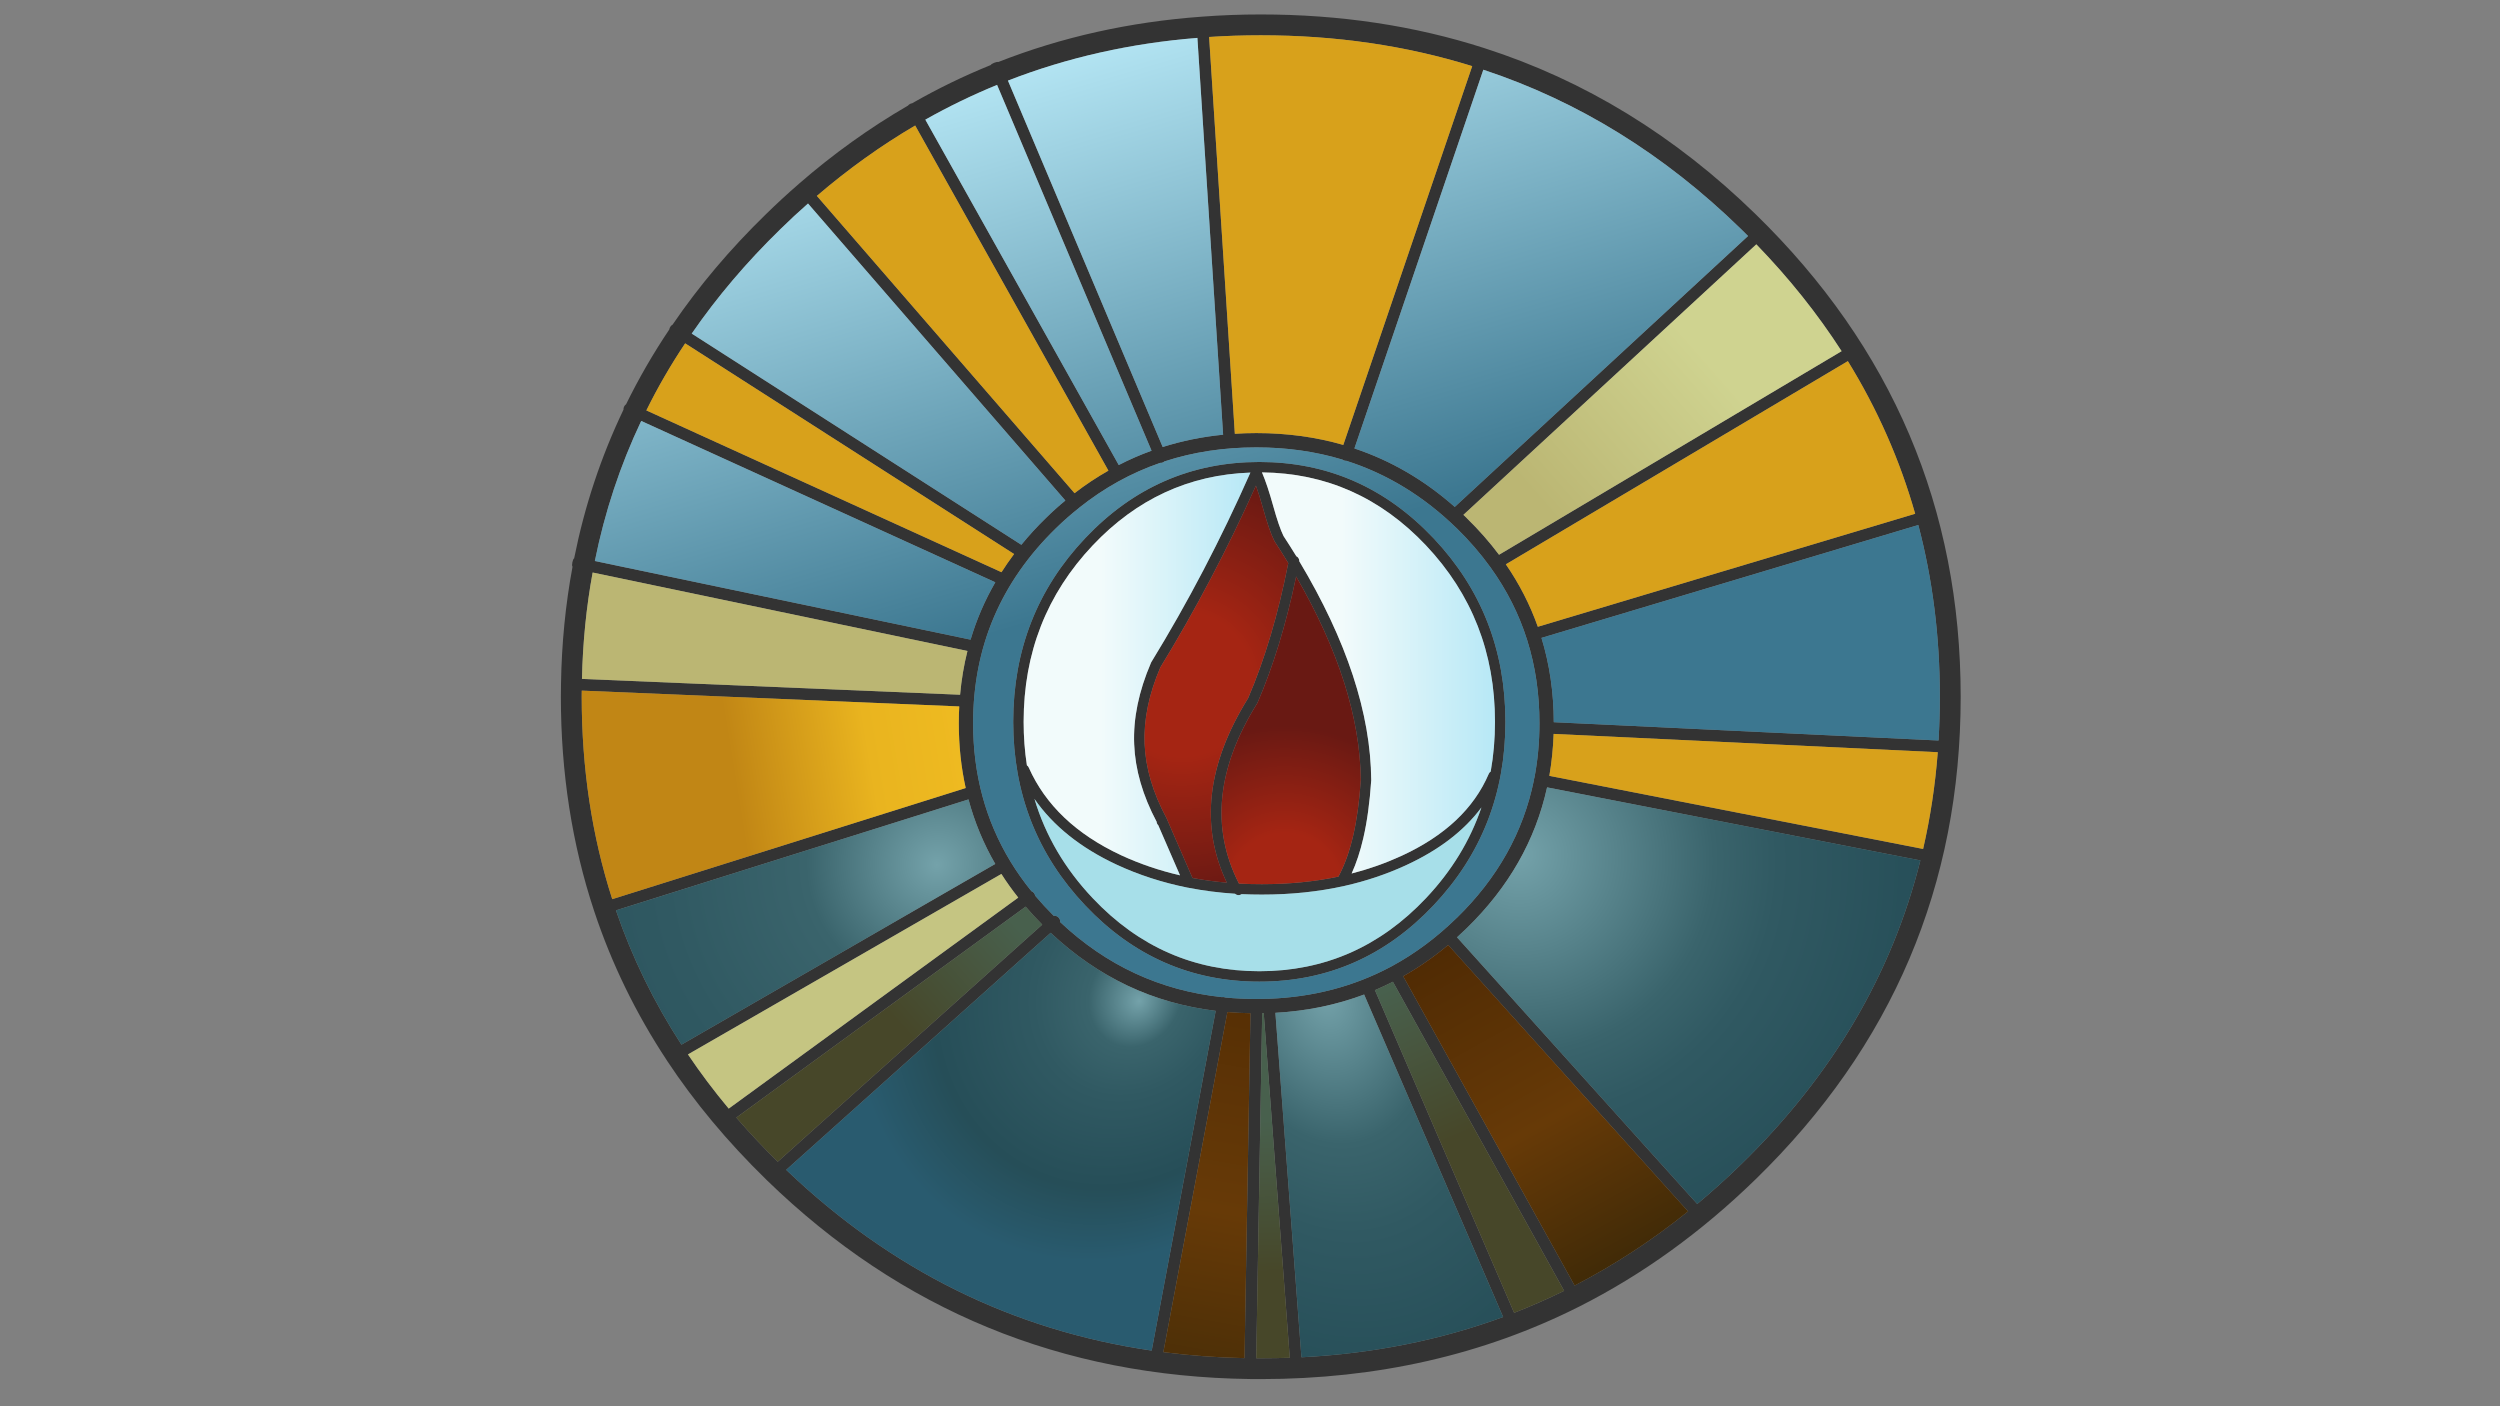 
<svg xmlns="http://www.w3.org/2000/svg" version="1.1" xmlns:xlink="http://www.w3.org/1999/xlink" preserveAspectRatio="none" x="0px" y="0px" width="1920px" height="1080px" viewBox="0 0 1920 1080">
<rect x="0" y="0" width="1920" height="1080" fill="#808080" stroke="none"/>
<defs>
<linearGradient id="Gradient_1" gradientUnits="userSpaceOnUse" x1="492.913" y1="1401" x2="352.688" y2="1148.9" spreadMethod="pad">
<stop  offset="0%" stop-color="#3D2907"/>

<stop  offset="46.275%" stop-color="#673A07"/>

<stop  offset="100%" stop-color="#502B04"/>
</linearGradient>

<linearGradient id="Gradient_2" gradientUnits="userSpaceOnUse" x1="1074.075" y1="756" x2="1183.125" y2="1006.2" spreadMethod="pad">
<stop  offset="0%" stop-color="#48604D"/>

<stop  offset="45.882%" stop-color="#474729"/>

<stop  offset="84.314%" stop-color="#474729"/>
</linearGradient>

<radialGradient id="Gradient_3" gradientUnits="userSpaceOnUse" cx="0" cy="0" r="387.005" fx="-2.991" fy="-11.767" gradientTransform="matrix( 0.246, 0.969, -0.688, 0.175, 1011.3,768.6) " spreadMethod="pad">
<stop  offset="0%" stop-color="#74A2AA"/>

<stop  offset="29.804%" stop-color="#3A646C"/>

<stop  offset="47.843%" stop-color="#305962"/>

<stop  offset="79.216%" stop-color="#264E58"/>

<stop  offset="100%" stop-color="#295B6F"/>
</radialGradient>

<radialGradient id="Gradient_4" gradientUnits="userSpaceOnUse" cx="0" cy="0" r="228.327" fx="13.902" fy="-29.082" gradientTransform="matrix( -0.431, 0.902, -0.781, -0.373, 858.25,745.6) " spreadMethod="pad">
<stop  offset="0%" stop-color="#74A2AA"/>

<stop  offset="17.647%" stop-color="#3A646C"/>

<stop  offset="36.863%" stop-color="#305962"/>

<stop  offset="72.157%" stop-color="#264E58"/>

<stop  offset="100%" stop-color="#295B6F"/>
</radialGradient>

<linearGradient id="Gradient_5" gradientUnits="userSpaceOnUse" x1="-28.425" y1="953.087" x2="43.925" y2="545.413" spreadMethod="pad">
<stop  offset="0%" stop-color="#3D2907"/>

<stop  offset="46.275%" stop-color="#673A07"/>

<stop  offset="100%" stop-color="#502B04"/>
</linearGradient>

<linearGradient id="Gradient_6" gradientUnits="userSpaceOnUse" x1="985.462" y1="860.062" x2="992.137" y2="1114.838" spreadMethod="pad">
<stop  offset="0%" stop-color="#48604D"/>

<stop  offset="45.882%" stop-color="#474729"/>

<stop  offset="84.314%" stop-color="#474729"/>
</linearGradient>

<linearGradient id="Gradient_7" gradientUnits="userSpaceOnUse" x1="779.8" y1="709.6" x2="586" y2="878.8" spreadMethod="pad">
<stop  offset="0%" stop-color="#48604D"/>

<stop  offset="45.882%" stop-color="#474729"/>

<stop  offset="84.314%" stop-color="#474729"/>
</linearGradient>

<radialGradient id="Gradient_8" gradientUnits="userSpaceOnUse" cx="0" cy="0" r="585.543" fx="20.882" fy="-9.55" gradientTransform="matrix( -0.909, 0.416, -0.405, -0.887, 734.5,646.95) " spreadMethod="pad">
<stop  offset="0%" stop-color="#74A2AA"/>

<stop  offset="17.647%" stop-color="#3A646C"/>

<stop  offset="36.863%" stop-color="#305962"/>

<stop  offset="72.157%" stop-color="#264E58"/>

<stop  offset="100%" stop-color="#295B6F"/>
</radialGradient>

<linearGradient id="Gradient_9" gradientUnits="userSpaceOnUse" x1="-6.25" y1="-5.8" x2="-6.25" y2="-5.8" spreadMethod="pad">
<stop  offset="0%" stop-color="#BBB673"/>

<stop  offset="100%" stop-color="#CFD390"/>
</linearGradient>

<linearGradient id="Gradient_10" gradientUnits="userSpaceOnUse" x1="331.712" y1="9.588" x2="647.288" y2="-42.088" spreadMethod="pad">
<stop  offset="0%" stop-color="#C18615"/>

<stop  offset="41.961%" stop-color="#C18615"/>

<stop  offset="74.902%" stop-color="#E9B41F"/>

<stop  offset="100%" stop-color="#EFBB21"/>
</linearGradient>

<linearGradient id="Gradient_11" gradientUnits="userSpaceOnUse" x1="1792.188" y1="1083.5" x2="1919.312" y2="972.5" spreadMethod="pad">
<stop  offset="0%" stop-color="#BBB673"/>

<stop  offset="100%" stop-color="#CFD390"/>
</linearGradient>

<linearGradient id="Gradient_12" gradientUnits="userSpaceOnUse" x1="-6.25" y1="-5.8" x2="-6.25" y2="-5.8" spreadMethod="pad">
<stop  offset="0%" stop-color="#C18615"/>

<stop  offset="41.961%" stop-color="#C18615"/>

<stop  offset="74.902%" stop-color="#E9B41F"/>

<stop  offset="100%" stop-color="#EFBB21"/>
</linearGradient>

<linearGradient id="Gradient_13" gradientUnits="userSpaceOnUse" x1="786.8" y1="37.65" x2="1019.4" y2="830.55" spreadMethod="pad">
<stop  offset="0%" stop-color="#B7E8F6"/>

<stop  offset="51.373%" stop-color="#3C7790"/>
</linearGradient>

<linearGradient id="Gradient_14" gradientUnits="userSpaceOnUse" x1="969.175" y1="516.8" x2="1148.125" y2="516.8" spreadMethod="pad">
<stop  offset="34.118%" stop-color="#F2FBFB"/>

<stop  offset="100%" stop-color="#B7E8F6"/>
</linearGradient>

<radialGradient id="Gradient_15" gradientUnits="userSpaceOnUse" cx="0" cy="0" r="124.85" fx="0" fy="0" gradientTransform="matrix( 1, 0, 0, 1, 986.8,682.5) " spreadMethod="pad">
<stop  offset="34.118%" stop-color="#A52513"/>

<stop  offset="100%" stop-color="#691913"/>
</radialGradient>

<linearGradient id="Gradient_16" gradientUnits="userSpaceOnUse" x1="786.125" y1="517.6" x2="960.275" y2="517.6" spreadMethod="pad">
<stop  offset="34.118%" stop-color="#F2FBFB"/>

<stop  offset="100%" stop-color="#B7E8F6"/>
</linearGradient>

<radialGradient id="Gradient_17" gradientUnits="userSpaceOnUse" cx="0" cy="0" r="163" fx="0" fy="0" gradientTransform="matrix( 1, 0, 0, 1, 907.35,525.4) " spreadMethod="pad">
<stop  offset="34.118%" stop-color="#A52513"/>

<stop  offset="100%" stop-color="#691913"/>
</radialGradient>

<radialGradient id="Gradient_18" gradientUnits="userSpaceOnUse" cx="0" cy="0" r="383.697" fx="-12.753" fy="-7.986" gradientTransform="matrix( 0.848, 0.531, -0.531, 0.848, 1172.95,669.4) " spreadMethod="pad">
<stop  offset="0%" stop-color="#74A2AA"/>

<stop  offset="38.431%" stop-color="#3A646C"/>

<stop  offset="50.98%" stop-color="#305962"/>

<stop  offset="81.569%" stop-color="#264E58"/>

<stop  offset="100%" stop-color="#295B6F"/>
</radialGradient>

<g id="Layer0_0_FILL">
<path fill="#333333" stroke="none" d="
M 1505.8 535.1
Q 1505.8 318.05 1348.3 164.5 1255.5 74 1139.95 36.95 1059.6 11.1 968.3 11.1 945.25 11.1 923 12.8 839.9 18.85 766.6 47.65 765.75 47.3 763.5 48.25 761.25 49.15 760.9 49.95 729.75 62.55 700.45 79.35 699.6 79.4 698.8 79.9 697.9 80.35 697.35 81.1 653.4 106.55 613.45 141.25
L 613.5 141.25
Q 600.65 152.35 588.25 164.5 546.9 204.75 516.5 249.4 515.45 249.9 514.8 251 514.15 251.95 514.05 253 495.35 280.85 480.85 310.45 479.8 311.15 479.25 312.4 478.75 313.45 478.85 314.6 452.9 368.85 440.95 428.8
L 440.9 428.85
Q 440.1 429.35 439.6 431.8 439.1 434.25 439.6 435.05 439.65 435.15 439.7 435.25 431.6 478.7 430.85 525.15 430.85 525.25 430.85 525.4 430.85 525.45 430.85 525.6 430.75 530.3 430.75 535.1 430.75 622.65 456.35 699.8 476.4 760.25 512.2 814.45
L 512.2 814.5
Q 544 862.55 588.25 905.7 588.4 905.85 588.55 906 588.75 906.2 589 906.45 743.25 1056.3 960.05 1059.1 964.15 1059.15 968.3 1059.15 1102.35 1059.1 1212.75 1003.5 1285.65 966.7 1348.3 905.7 1505.8 752.25 1505.8 535.1
M 1337.15 175.95
Q 1339.85 178.55 1342.5 181.25
L 1117.25 389.3
Q 1082.3 358.45 1040.2 344.4
L 1139.2 53.55
Q 1248.8 89.8 1337.15 175.95
M 1419.15 277.35
Q 1453.2 332.6 1470.85 394.55
L 1181.05 481.35
Q 1172.05 456 1156.5 433.4
L 1419.15 277.35
M 1348.85 187.65
Q 1386.65 226.65 1414.35 269.7
L 1151.25 426.05
Q 1140.2 411.3 1126.35 397.8
L 1126.35 397.75
Q 1125.1 396.55 1123.9 395.4
L 1348.85 187.65
M 1489.8 535.1
Q 1489.8 552.1 1488.8 568.7
L 1193.3 554.65
Q 1193.2 520.4 1183.85 489.9
L 1473.25 403.2
Q 1489.8 465.8 1489.8 535.1
M 1488.2 577.7
Q 1485.25 615.9 1476.95 652
L 1189.9 595.85
Q 1192.6 580.2 1193.2 563.65
L 1488.2 577.7
M 1337.15 894.25
Q 1320.65 910.3 1303.45 924.65
L 1119 719.85
Q 1122.7 716.5 1126.35 712.95 1174.65 665.9 1188.15 604.7
L 1474.85 660.8
Q 1442 792.1 1337.15 894.25
M 1032.35 353.7
Q 1033.15 353.95 1034 353.9 1080.9 368.9 1118.65 405.65
L 1118.7 405.65
Q 1133.35 420 1144.7 435.75 1182.35 487.95 1182.3 555.4 1182.3 577.1 1178.45 597.2 1178.25 597.65 1178.15 598.2 1178.05 598.7 1178.05 599.15 1165.8 659.15 1118.7 705.05
L 1118.65 705.05
Q 1095.5 727.65 1068.8 742.1 1068.6 742.15 1068.4 742.3 1068.25 742.35 1068.15 742.45 1025.7 765.1 974.4 767.05 969.7 767.2 964.95 767.2 964.9 767.2 964.85 767.2 952.7 767.2 941.15 766.1 940.65 765.85 940.1 765.8 939.2 765.65 938.45 765.8 867.35 758.15 814.25 708.2 814.25 708.1 814.25 708.05 814.35 706.2 813.1 704.8 811.85 703.4 810 703.3 809.6 703.3 809.25 703.35 801.65 695.75 795 687.9 794.85 686.8 794.1 685.85 793.3 684.8 792.1 684.4 783.2 673.4 776.1 661.75 747.3 614.35 747.35 555.4 747.35 467.7 811 405.65 819.6 397.25 828.75 390.05
L 828.75 390
Q 857.45 367.05 891 355.5 892.15 355.6 893.25 355.1 893.85 354.8 894.35 354.35 927.3 343.6 964.85 343.6 999.95 343.6 1031.05 353 1031.6 353.45 1032.35 353.7
M 1130.65 50.8
L 1031.65 341.7
Q 1000.15 332.6 964.85 332.6 956.5 332.6 948.35 333.15
L 928.6 28.4
Q 948.15 27.1 968.3 27.1 1054.5 27.1 1130.65 50.8
M 710.65 91.9
Q 737.4 76.8 765.75 65.2
L 884.4 346.15
Q 871.45 350.8 859.2 357.15
L 710.65 91.9
M 851.25 361.45
Q 837.8 369.05 825.25 378.75
L 627.35 150.45
Q 663.45 119.55 702.85 96.4
L 851.25 361.45
M 939.35 333.85
Q 915.15 336.25 892.95 343.3
L 774.1 61.9
Q 842.5 35.3 919.6 29.1
L 939.35 333.85
M 803.3 397.8
Q 793.05 407.75 784.4 418.4
L 531.25 256.2
Q 560.3 214.05 599.4 175.95 609.8 165.75 620.55 156.3
L 818.2 384.4
Q 810.55 390.65 803.3 397.8
M 764.4 447.2
Q 752.25 468.15 745.4 491.25
L 456.85 430.85
Q 468.2 374.45 492.45 323.3
L 764.4 447.2
M 778.8 425.5
Q 773.65 432.35 769.15 439.45
L 496.4 315.2
Q 509.5 288.7 526.2 263.7
L 778.8 425.5
M 743 499.95
Q 738.9 516.25 737.35 533.55
L 446.95 521.4
Q 447.9 479.25 455.15 439.7
L 743 499.95
M 736.7 542.55
Q 736.35 548.9 736.35 555.4 736.35 581.35 741.65 605.2
L 470.2 690.55
Q 446.75 617.6 446.75 535.1 446.75 532.75 446.8 530.4
L 736.7 542.55
M 769.05 671.2
Q 774.95 680.45 782 689.35
L 559.65 851.4
Q 542.7 831.1 528.35 809.8
L 769.05 671.2
M 743.8 613.95
Q 750.8 640.05 764.35 663.5
L 523.35 802.3
Q 491.6 753.35 473.05 699.15
L 743.8 613.95
M 787.7 696.3
Q 793.7 703.35 800.45 710.1
L 597.3 892.2
Q 580.45 875.6 565.5 858.3
L 787.7 696.3
M 969.35 778.2
Q 969.95 778.15 970.55 778.15
L 990.55 1042.75
Q 979.5 1043.15 968.3 1043.15 966.55 1043.15 964.8 1043.15
L 969.35 778.2
M 942.65 777.25
Q 951.35 778 960.35 778.15
L 955.8 1043.05
Q 923.9 1042.4 893.45 1038.45
L 942.65 777.25
M 806.9 716.4
Q 861.3 767.45 933.65 776.35
L 884.5 1037.25
Q 724.6 1013.85 603.8 898.45
L 806.9 716.4
M 979.5 777.85
Q 1015.7 775.8 1047.65 763.8
L 1154.4 1011.45
Q 1081.75 1038.15 999.5 1042.4
L 979.5 777.85
M 1055.95 760.45
Q 1062.95 757.45 1069.75 754
L 1201.25 991.35
Q 1182.4 1000.6 1162.85 1008.25
L 1055.95 760.45
M 1077.65 749.75
Q 1095.7 739.55 1112.2 725.75
L 1296.45 930.35
Q 1254.95 963.75 1209.3 987.3
L 1077.65 749.75
M 833.45 695.35
Q 888.8 753.9 967.2 753.9 1045.5 753.9 1100.9 695.35 1156.15 636.95 1156.15 554.35 1156.15 471.75 1100.9 413.3 1045.5 354.8 967.2 354.8 888.8 354.8 833.45 413.3 778.15 471.75 778.15 554.35 778.15 636.95 833.45 695.35
M 964.55 372.95
Q 967.25 380.5 970.15 390.85 974.85 407.85 978.7 415.4 978.8 415.6 978.9 415.8 984.35 424.15 989.4 432.45 977.7 491.75 958.55 536.2 911.15 612.4 942.2 677.9 928.65 676.7 915.85 674.3
L 895.9 628.35
Q 895.9 628.3 895.85 628.25 895.8 628.15 895.8 628.1
L 895.75 628.05
Q 880.2 599.1 879.05 571.25 877.95 543.35 891.15 512.55 931.6 446.5 964.55 372.95
M 884.15 508.6
Q 884 508.85 883.9 509.15 869.85 541.9 871.05 571.55 872.2 600.8 888.3 631.15 888.4 632.65 889.5 633.75
L 889.55 633.8 906.25 672.25
Q 882.3 666.7 860.85 656.75 809.3 632.65 790.1 589.5 789.6 588.35 788.65 587.75 786.15 571.6 786.15 554.35 786.15 474.95 839.25 418.8 889.75 365.4 960.3 362.95 926.3 439.85 884.15 508.6
M 965.5 540.2
Q 965.65 539.9 965.8 539.65 983.9 497.75 995.45 442.75 1044.25 527.25 1045.1 598.8 1043.5 623.45 1039.2 641.95 1034.95 660.15 1027.9 673.25 1000.2 679.05 969.15 679.05 960.2 679.05 951.5 678.6 951.4 678.4 951.35 678.25 919.05 614.6 965.5 540.2
M 911.95 681.7
Q 912.25 681.75 912.6 681.8 929.9 685.2 948.5 686.4 948.9 686.75 949.45 687.05 950.9 687.75 952.5 687.25 953.1 687.05 953.55 686.7 961.25 687.05 969.15 687.05 1002.75 687.05 1032.55 680.4 1057.4 674.8 1079.6 664.6 1117.75 647.05 1137.75 620.1 1124.65 658.6 1095.1 689.85 1042.1 745.9 967.2 745.9 892.2 745.9 839.25 689.85 807.15 655.95 794.45 613.55 816.05 644.65 857.45 664 882.95 675.85 911.95 681.7
M 1148.15 554.35
Q 1148.15 574.15 1144.85 592.55 1143.85 593.15 1143.35 594.35 1126.25 634.35 1076.25 657.35 1058.05 665.7 1038.05 670.85 1043.45 659 1047 643.75 1051.4 624.75 1053.1 599.35 1053.1 599.15 1053.1 599.05 1052.5 522.3 997.85 431.05 997.9 430 997.45 429.05 996.8 427.75 995.55 427.15 990.8 419.4 985.7 411.6 982.2 404.4 977.85 388.7 973.35 372.45 969.2 362.8 1042.8 363.55 1095.1 418.8 1148.15 474.95 1148.15 554.35 Z"/>

<path fill="url(#Gradient_1)" stroke="none" d="
M 1112.2 725.75
Q 1095.7 739.55 1077.65 749.75
L 1209.3 987.3
Q 1254.95 963.75 1296.45 930.35
L 1112.2 725.75 Z"/>

<path fill="url(#Gradient_2)" stroke="none" d="
M 1069.75 754
Q 1062.95 757.45 1055.95 760.45
L 1162.85 1008.25
Q 1182.4 1000.6 1201.25 991.35
L 1069.75 754 Z"/>

<path fill="url(#Gradient_3)" stroke="none" d="
M 1047.65 763.8
Q 1015.7 775.8 979.5 777.85
L 999.5 1042.4
Q 1081.75 1038.15 1154.4 1011.45
L 1047.65 763.8 Z"/>

<path fill="url(#Gradient_4)" stroke="none" d="
M 933.65 776.35
Q 861.3 767.45 806.9 716.4
L 603.8 898.45
Q 724.6 1013.85 884.5 1037.25
L 933.65 776.35 Z"/>

<path fill="url(#Gradient_5)" stroke="none" d="
M 960.35 778.15
Q 951.35 778 942.65 777.25
L 893.45 1038.45
Q 923.9 1042.4 955.8 1043.05
L 960.35 778.15 Z"/>

<path fill="url(#Gradient_6)" stroke="none" d="
M 970.55 778.15
Q 969.95 778.15 969.35 778.2
L 964.8 1043.15
Q 966.55 1043.15 968.3 1043.15 979.5 1043.15 990.55 1042.75
L 970.55 778.15 Z"/>

<path fill="url(#Gradient_7)" stroke="none" d="
M 800.45 710.1
Q 793.7 703.35 787.7 696.3
L 565.5 858.3
Q 580.45 875.6 597.3 892.2
L 800.45 710.1 Z"/>

<path fill="url(#Gradient_8)" stroke="none" d="
M 764.35 663.5
Q 750.8 640.05 743.8 613.95
L 473.05 699.15
Q 491.6 753.35 523.35 802.3
L 764.35 663.5 Z"/>

<path fill="url(#Gradient_9)" stroke="none" d="
M 782 689.35
Q 774.95 680.45 769.05 671.2
L 528.35 809.8
Q 542.7 831.1 559.65 851.4
L 782 689.35 Z"/>

<path fill="url(#Gradient_10)" stroke="none" d="
M 736.35 555.4
Q 736.35 548.9 736.7 542.55
L 446.8 530.4
Q 446.75 532.75 446.75 535.1 446.75 617.6 470.2 690.55
L 741.65 605.2
Q 736.35 581.35 736.35 555.4 Z"/>

<path fill="url(#Gradient_11)" stroke="none" d="
M 737.35 533.55
Q 738.9 516.25 743 499.95
L 455.15 439.7
Q 447.9 479.25 446.95 521.4
L 737.35 533.55
M 1414.35 269.7
Q 1386.65 226.65 1348.85 187.65
L 1123.9 395.4
Q 1125.1 396.55 1126.35 397.75
L 1126.35 397.8
Q 1140.2 411.3 1151.25 426.05
L 1414.35 269.7 Z"/>

<path fill="url(#Gradient_12)" stroke="none" d="
M 769.15 439.45
Q 773.65 432.35 778.8 425.5
L 526.2 263.7
Q 509.5 288.7 496.4 315.2
L 769.15 439.45
M 825.25 378.75
Q 837.8 369.05 851.25 361.45
L 702.85 96.4
Q 663.45 119.55 627.35 150.45
L 825.25 378.75
M 1031.65 341.7
L 1130.65 50.8
Q 1054.5 27.1 968.3 27.1 948.15 27.1 928.6 28.4
L 948.35 333.15
Q 956.5 332.6 964.85 332.6 1000.15 332.6 1031.65 341.7
M 1476.95 652
Q 1485.25 615.9 1488.2 577.7
L 1193.2 563.65
Q 1192.6 580.2 1189.9 595.85
L 1476.95 652
M 1470.85 394.55
Q 1453.2 332.6 1419.15 277.35
L 1156.5 433.4
Q 1172.05 456 1181.05 481.35
L 1470.85 394.55 Z"/>

<path fill="url(#Gradient_13)" stroke="none" d="
M 745.4 491.25
Q 752.25 468.15 764.4 447.2
L 492.45 323.3
Q 468.2 374.45 456.85 430.85
L 745.4 491.25
M 784.4 418.4
Q 793.05 407.75 803.3 397.8 810.55 390.65 818.2 384.4
L 620.55 156.3
Q 609.8 165.75 599.4 175.95 560.3 214.05 531.25 256.2
L 784.4 418.4
M 892.95 343.3
Q 915.15 336.25 939.35 333.85
L 919.6 29.1
Q 842.5 35.3 774.1 61.9
L 892.95 343.3
M 765.75 65.2
Q 737.4 76.8 710.65 91.9
L 859.2 357.15
Q 871.45 350.8 884.4 346.15
L 765.75 65.2
M 1034 353.9
Q 1033.15 353.95 1032.35 353.7 1031.6 353.45 1031.05 353 999.95 343.6 964.85 343.6 927.3 343.6 894.35 354.35 893.85 354.8 893.25 355.1 892.15 355.6 891 355.5 857.45 367.05 828.75 390
L 828.75 390.05
Q 819.6 397.25 811 405.65 747.35 467.7 747.35 555.4 747.3 614.35 776.1 661.75 783.2 673.4 792.1 684.4 793.3 684.8 794.1 685.85 794.85 686.8 795 687.9 801.65 695.75 809.25 703.35 809.6 703.3 810 703.3 811.85 703.4 813.1 704.8 814.35 706.2 814.25 708.05 814.25 708.1 814.25 708.2 867.35 758.15 938.45 765.8 939.2 765.65 940.1 765.8 940.65 765.85 941.15 766.1 952.7 767.2 964.85 767.2 964.9 767.2 964.95 767.2 969.7 767.2 974.4 767.05 1025.7 765.1 1068.15 742.45 1068.25 742.35 1068.4 742.3 1068.6 742.15 1068.8 742.1 1095.5 727.65 1118.65 705.05
L 1118.7 705.05
Q 1165.8 659.15 1178.05 599.15 1178.05 598.7 1178.15 598.2 1178.25 597.65 1178.45 597.2 1182.3 577.1 1182.3 555.4 1182.35 487.95 1144.7 435.75 1133.35 420 1118.7 405.65
L 1118.65 405.65
Q 1080.9 368.9 1034 353.9
M 967.2 753.9
Q 888.8 753.9 833.45 695.35 778.15 636.95 778.15 554.35 778.15 471.75 833.45 413.3 888.8 354.8 967.2 354.8 1045.5 354.8 1100.9 413.3 1156.15 471.75 1156.15 554.35 1156.15 636.95 1100.9 695.35 1045.5 753.9 967.2 753.9
M 1488.8 568.7
Q 1489.8 552.1 1489.8 535.1 1489.8 465.8 1473.25 403.2
L 1183.85 489.9
Q 1193.2 520.4 1193.3 554.65
L 1488.8 568.7
M 1342.5 181.25
Q 1339.85 178.55 1337.15 175.95 1248.8 89.8 1139.2 53.55
L 1040.2 344.4
Q 1082.3 358.45 1117.25 389.3
L 1342.5 181.25 Z"/>

<path fill="url(#Gradient_14)" stroke="none" d="
M 1144.85 592.55
Q 1148.15 574.15 1148.15 554.35 1148.15 474.95 1095.1 418.8 1042.8 363.55 969.2 362.8 973.35 372.45 977.85 388.7 982.2 404.4 985.7 411.6 990.8 419.4 995.55 427.15 996.8 427.75 997.45 429.05 997.9 430 997.85 431.05 1052.5 522.3 1053.1 599.05 1053.1 599.15 1053.1 599.35 1051.4 624.75 1047 643.75 1043.45 659 1038.05 670.85 1058.05 665.7 1076.25 657.35 1126.25 634.35 1143.35 594.35 1143.85 593.15 1144.85 592.55 Z"/>

<path fill="#A7DFE9" stroke="none" d="
M 912.6 681.8
Q 912.25 681.75 911.95 681.7 882.95 675.85 857.45 664 816.05 644.65 794.45 613.55 807.15 655.95 839.25 689.85 892.2 745.9 967.2 745.9 1042.1 745.9 1095.1 689.85 1124.65 658.6 1137.75 620.1 1117.75 647.05 1079.6 664.6 1057.4 674.8 1032.55 680.4 1002.75 687.05 969.15 687.05 961.25 687.05 953.55 686.7 953.1 687.05 952.5 687.25 950.9 687.75 949.45 687.05 948.9 686.75 948.5 686.4 929.9 685.2 912.6 681.8 Z"/>

<path fill="url(#Gradient_15)" stroke="none" d="
M 965.8 539.65
Q 965.65 539.9 965.5 540.2 919.05 614.6 951.35 678.25 951.4 678.4 951.5 678.6 960.2 679.05 969.15 679.05 1000.2 679.05 1027.9 673.25 1034.95 660.15 1039.2 641.95 1043.5 623.45 1045.1 598.8 1044.25 527.25 995.45 442.75 983.9 497.75 965.8 539.65 Z"/>

<path fill="url(#Gradient_16)" stroke="none" d="
M 883.9 509.15
Q 884 508.85 884.15 508.6 926.3 439.85 960.3 362.95 889.75 365.4 839.25 418.8 786.15 474.95 786.15 554.35 786.15 571.6 788.65 587.75 789.6 588.35 790.1 589.5 809.3 632.65 860.85 656.75 882.3 666.7 906.25 672.25
L 889.55 633.8 889.5 633.75
Q 888.4 632.65 888.3 631.15 872.2 600.8 871.05 571.55 869.85 541.9 883.9 509.15 Z"/>

<path fill="url(#Gradient_17)" stroke="none" d="
M 970.15 390.85
Q 967.25 380.5 964.55 372.95 931.6 446.5 891.15 512.55 877.95 543.35 879.05 571.25 880.2 599.1 895.75 628.05
L 895.8 628.1
Q 895.8 628.15 895.85 628.25 895.9 628.3 895.9 628.35
L 915.85 674.3
Q 928.65 676.7 942.2 677.9 911.15 612.4 958.55 536.2 977.7 491.75 989.4 432.45 984.35 424.15 978.9 415.8 978.8 415.6 978.7 415.4 974.85 407.85 970.15 390.85 Z"/>

<path fill="url(#Gradient_18)" stroke="none" d="
M 1303.45 924.65
Q 1320.65 910.3 1337.15 894.25 1442 792.1 1474.85 660.8
L 1188.15 604.7
Q 1174.65 665.9 1126.35 712.95 1122.7 716.5 1119 719.85
L 1303.45 924.65 Z"/>
</g>
</defs>

<g transform="matrix( 1, 0, 0, 1, 0,0) ">
<use xlink:href="#Layer0_0_FILL"/>
</g>
</svg>
